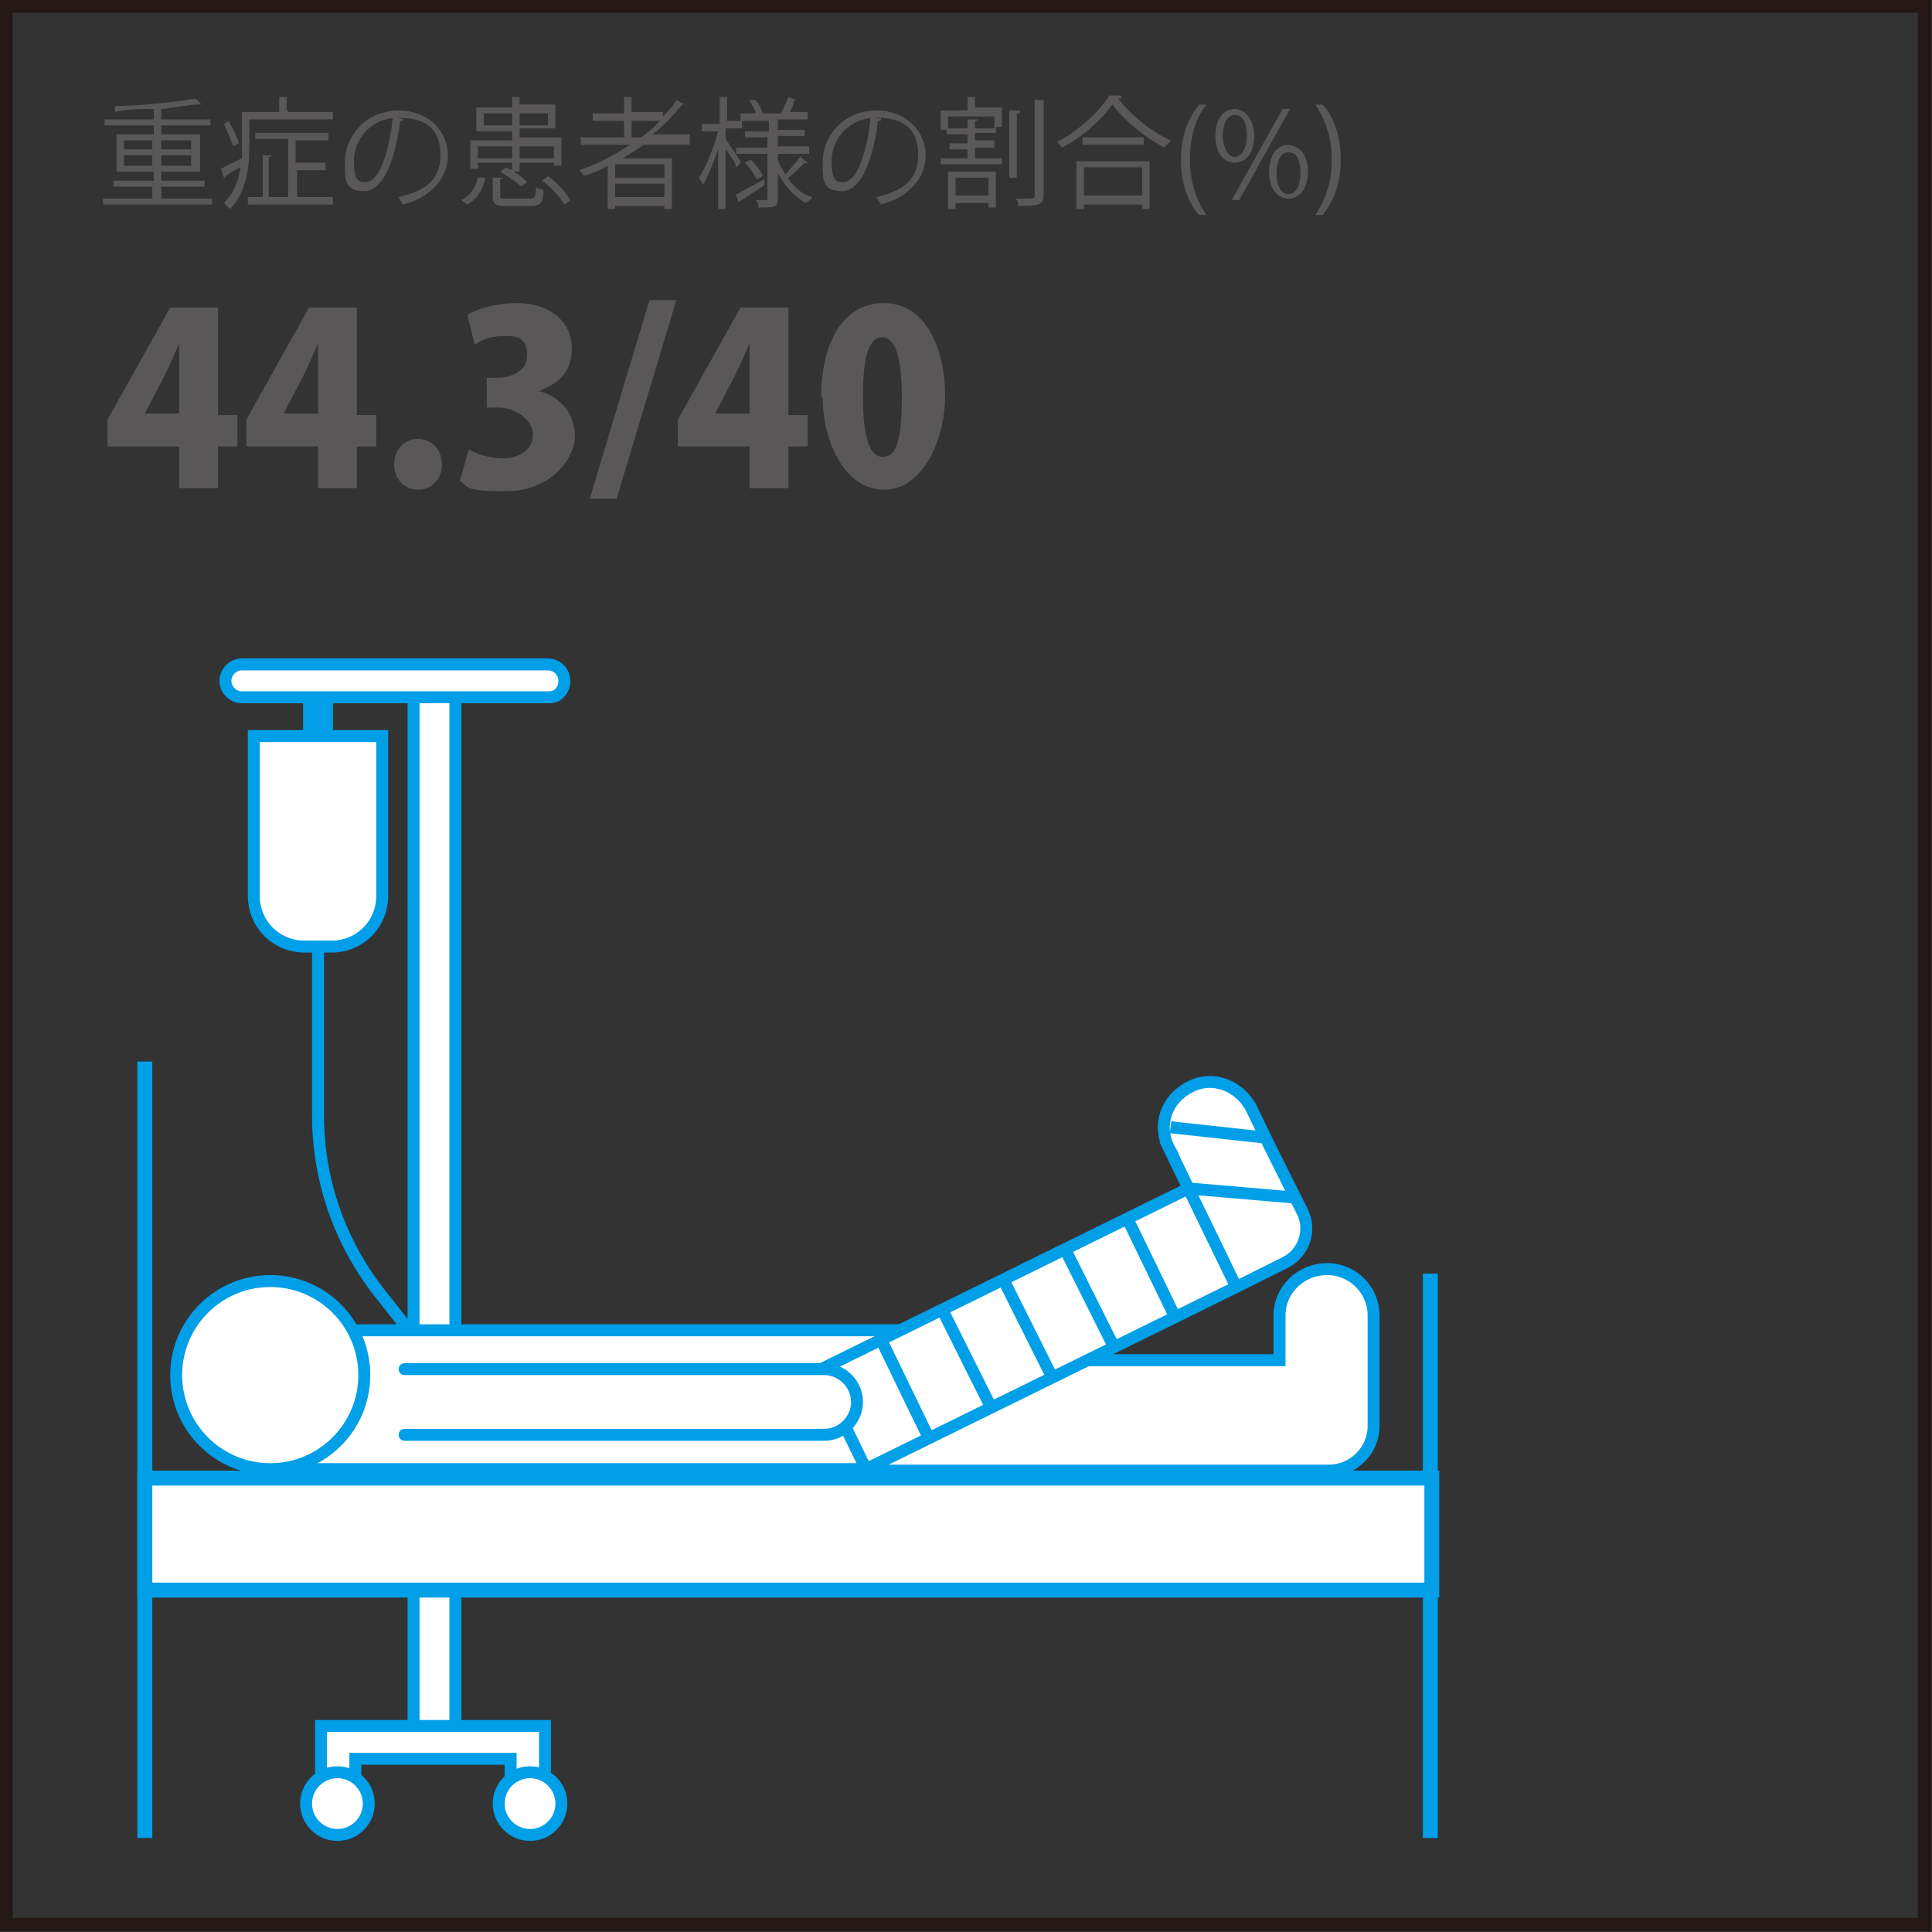 <?xml version="1.0" encoding="UTF-8"?> <svg xmlns="http://www.w3.org/2000/svg" id="_レイヤー_2" version="1.1" viewBox="0 0 129.4 129.4"><rect x="0" y="0" width="129.4" height="129.4" fill="#333333" stroke="none"/><defs><style> .st0, .st1, .st2, .st3, .st4, .st5, .st6 { stroke-miterlimit: 10; } .st0, .st1, .st2, .st4, .st5, .st6 { stroke: #009fe8; } .st0, .st1, .st4 { fill: #fff; } .st1 { stroke-linecap: round; } .st1, .st2, .st4, .st6 { stroke-width: .8px; } .st2, .st3, .st5 { fill: none; } .st3 { stroke: #231815; stroke-width: .9px; } .st7 { fill: #595757; } .st6 { fill: #009fe8; } </style></defs><g id="_レイヤー_1-2"><rect class="st3" x=".4" y=".4" width="128.5" height="128.5"></rect><g><path class="st4" d="M29.1,117.3c-.5,0-.9-.4-1.4-.9V46c.5-.5.9-.9,1.4-.9s.9.4,1.4.9v70.4c-.5.5-.9.9-1.4.9Z"></path><path class="st4" d="M35.6,121c-.5,0-1.4-.4-1.4-.9v-2.3h-10.4v2.3c0,.5-.9.9-1.4.9s-.9-.4-.9-.9v-4.5h15v4.5c0,.5-.4.9-.9.9Z"></path><circle class="st4" cx="22.6" cy="120.8" r="2.1"></circle><circle class="st4" cx="35.5" cy="120.8" r="2.1"></circle><path class="st6" d="M21.3,49.9c-.3,0-.6-.3-.6-.6v-3.1c0-.3.3-.6.6-.6s.6.3.6.6v3.1c0,.3-.3.6-.6.6Z"></path><path class="st4" d="M17,49.3v10.7c0,1.9,1.5,3.4,3.4,3.4h1.8c1.9,0,3.4-1.5,3.4-3.4v-10.7s-8.6,0-8.6,0Z"></path><path class="st4" d="M36.8,46.7h-20.6c-.6,0-1.1-.5-1.1-1.1s.5-1.1,1.1-1.1h20.5c.6,0,1.1.5,1.1,1.1s-.4,1.1-1,1.1Z"></path><path class="st2" d="M21.3,63.4v11.3c0,4.4,1.5,8.6,4.2,12l3,3.8"></path></g><g><path class="st7" d="M10.8,13.3h3.4v.4h-7.3v-.4h3.3v-.8h-2.6v-.4h2.7v-.6h-2.5v-2.5h2.5v-.6h-3.3v-.4h3.3v-.7c-.9,0-1.8,0-2.6.2,0,0,0-.3,0-.4,1.9,0,4.2-.3,5.4-.5l.4.4h-.2c-.6,0-1.5.2-2.5.3v.7h3.3v.4h-3.3v.6h2.6v2.5h-2.6v.6h2.9v.4h-2.9v.8h.1ZM8.3,9.4v.6h1.9v-.6h-1.9ZM8.3,11.1h1.9v-.7h-1.9v.7ZM12.8,9.4h-2v.6h2v-.6ZM12.8,11.1v-.7h-2v.7h2Z"></path><path class="st7" d="M19.3,7.5h3v.5h-5.6v1.9c0,1.3-.2,3-1.3,4.1l-.4-.4c.7-.7,1-1.6,1.1-2.4-.4.2-.7.4-1,.6,0,0,0,.1-.1.1l-.2-.6c.4-.2.8-.4,1.4-.7v-3.1h2.5v-1h.7c0,0-.1,0-.2,0v.9s.1,0,.1,0ZM15.3,8.1c.3.5.6,1.1.7,1.5l-.4.2c-.1-.4-.4-1-.6-1.5,0,0,.3-.2.3-.2ZM19.9,11.3v1.9h2.4v.5h-5.7v-.5h1v-2.8h.6s0,.1-.2.1v2.7h1.3v-3.9h-2.2v-.4h4.9v.5h-2.2v1.5h2v.5h-1.9s0-.1,0-.1Z"></path><path class="st7" d="M27,8c0,.1-.1.1-.2.1-.3,2.5-1.1,4.7-2.4,4.7s-1.3-.7-1.3-1.9c0-1.9,1.5-3.5,3.6-3.5s3.3,1.5,3.3,3-1.1,2.8-3,3.3c-.1-.1-.2-.3-.3-.5,1.8-.4,2.8-1.2,2.8-2.8s-.8-2.5-2.7-2.5h-.2s.4.1.4,0ZM26.3,7.9c-1.6.2-2.6,1.5-2.6,2.9s.4,1.4.8,1.4c.9,0,1.6-2.1,1.8-4.3Z"></path><path class="st7" d="M32.5,12c-.2.7-.5,1.3-1.2,1.7l-.4-.3c.6-.3,1-.9,1.1-1.5h.5ZM32,11v.3h-.5v-1.9h2.8v-.6h-2.4v-1.6h2.4v-.7h.7c0,0,0,0-.2,0v.5h2.4v1.6h-2.4v.6h2.8v1.9h-.5v-.2h-2.3v.6h-.4c.4.2.7.5.9.7l-.4.3c-.3-.3-.9-.7-1.4-1l.4-.3c0,.1.3.1.4.2v-.5s-2.3,0-2.3,0ZM34.3,9.8h-2.3v.8h2.3v-.8ZM32.4,8.4h1.9v-.8h-1.9v.8ZM33.5,13.1c0,.2,0,.2.5.2h1.5c.3,0,.4-.1.4-.8,0,.1.3.2.5.2,0,.9-.2,1.1-.9,1.1h-1.5c-.8,0-1-.1-1-.7v-1.2h.7c0,0,0,.1-.2.1,0,0,0,1.1,0,1.1ZM36.7,7.6h-1.9v.8h1.9v-.8ZM37.1,9.8h-2.3v.8h2.3v-.8ZM37.8,13.7c-.3-.5-.9-1.2-1.5-1.6l.4-.3c.6.4,1.2,1.1,1.5,1.6l-.4.3Z"></path><path class="st7" d="M46.2,9.7h-3.1c-.4.3-.9.6-1.4.9h3.3v3.4h-.5v-.2h-3.3v.2h-.5v-2.9c-.5.3-1,.5-1.6.7,0-.1-.2-.3-.3-.4,1.2-.4,2.3-1,3.4-1.7h-3.3v-.5h2.9v-1.1h-2.1v-.5h2.1v-1.1h.7c0,0,0,0-.2,0v1h2.1v.3c.3-.3.7-.7.9-1.1l.6.3h-.2c-.6.7-1.2,1.4-2,2h2.5s0,.6,0,.6ZM44.5,11.9v-.9h-3.3v.9h3.3ZM41.2,13.2h3.3v-.9h-3.3v.9ZM42.3,9.2h.6c.5-.3.9-.7,1.3-1.1h-1.9s0,1.1,0,1.1Z"></path><path class="st7" d="M48.6,8.8v.5c.2.3.8,1.2,1,1.5,0,.1,0,.2-.3.4,0-.3-.4-.8-.7-1.2v4h-.5v-4c-.3.9-.7,1.8-1,2.4,0-.1-.2-.3-.3-.5.5-.7,1-2,1.3-3.1h-1.1v-.5h1.2v-1.8h.7s0,0-.2,0v1.6h1v.5h-1.1s0,.1,0,.1ZM49.2,13.1c.5-.3,1.3-.7,2-1.1v.4c-.6.4-1.2.8-1.7,1.1,0,0,0,.1,0,.1l-.2-.5ZM52.7,11.8h0c.4.7,1,1.2,1.7,1.4,0,.1-.3.3-.4.4-.8-.4-1.4-1.1-1.9-2v1.7c0,.6-.2.6-1.3.6,0-.1,0-.4-.2-.5h.8c0,0,0,0,0-.1v-3h-2.1v-.4h2.1v-.7h-1.5v-.4h1.6v-.7h-1.9v-.5h1c0-.3-.3-.6-.4-.9h.4c.2.2.4.6.5.9h-.2,1.6-.2c.2-.4.4-.8.5-1.1l.6.2s0,0-.2,0c0,.2-.2.6-.3.8h1.2v.5h-2v.7h1.8v.4h-1.8v.7h2.1v.5h-2.1v.3c0,.3.3.7.5,1.1.3-.4.8-.9,1-1.2l.5.4s0,.1-.2,0c-.3.3-.7.7-1.1,1l-.2-.2h0ZM50.7,12c-.2-.3-.5-.8-.8-1.1l.4-.2c.3.3.7.8.8,1.1l-.4.2Z"></path><path class="st7" d="M59,8c0,.1,0,.1-.2.1-.3,2.5-1.1,4.7-2.4,4.7s-1.3-.7-1.3-1.9c0-1.9,1.5-3.5,3.6-3.5s3.3,1.5,3.3,3-1.1,2.8-3,3.3c0-.1-.2-.3-.3-.5,1.8-.4,2.8-1.2,2.8-2.8s-.8-2.5-2.7-2.5h-.2s.4.1.4,0ZM58.3,7.9c-1.6.2-2.6,1.5-2.6,2.9s.4,1.4.8,1.4c.9,0,1.6-2.1,1.8-4.3Z"></path><path class="st7" d="M65.3,10v.6h1.8v.4h-4.1v-.4h1.8v-.6h-1.2v-.4h1.2v-.6h-1.4v-.3h-.4v-1.3h1.8v-.9h.7c0,0,0,0-.2,0v.7h1.8v1.3h-.4v.4h-1.4v.5h1.3v.5s-1.3,0-1.3,0ZM63.5,14v-2.5h3.2v2.4h-.5v-.3h-2.2v.4h-.5ZM63.5,8.6h1.3v-.6h.7c0,0,0,.1-.2.1v.5h1.3v-.8h-3.1s0,.8,0,.8ZM66.2,11.9h-2.2v1.2h2.2v-1.2ZM68.3,7.6c0,0,0,0-.2,0v4.3h-.5v-4.5s.7,0,.7,0ZM69.4,6.7h.7c0,0,0,0-.2,0v6.4c0,.6-.3.7-1.7.7,0-.1,0-.4-.2-.5h.7c.4,0,.6,0,.6-.2v-6.5s0,0,0,0Z"></path><path class="st7" d="M75.1,6.6c0,0,0,0-.2,0,.8,1.1,2.2,2.2,3.5,2.8,0,.1-.3.3-.4.5-1.3-.7-2.7-1.8-3.5-2.9-.7,1-2,2.2-3.4,2.9,0-.1-.2-.3-.3-.4,1.4-.7,2.8-2,3.5-3.1h.8ZM72.1,14v-3.2h4.9v3.2h-.5v-.3h-3.9v.3h-.5ZM72.5,9.2h4.1v.5h-4.1v-.5ZM76.5,11.2h-3.9v1.9h3.9v-1.9Z"></path><path class="st7" d="M80.3,14.4c-.6-.7-1.2-1.9-1.2-3.7s.6-2.9,1.2-3.7h.5c-.7.9-1.1,2.1-1.1,3.7s.5,2.8,1.1,3.7h-.5Z"></path><path class="st7" d="M84,9.1c0,1.2-.6,1.8-1.3,1.8s-1.3-.6-1.3-1.8.6-1.8,1.3-1.8,1.3.7,1.3,1.8ZM81.9,9.1c0,.7.3,1.4.8,1.4s.8-.6.8-1.4-.2-1.4-.8-1.4-.8.8-.8,1.4ZM83,13.4h-.5l3.4-6.1h.5l-3.4,6.1ZM87.6,11.5c0,1.2-.6,1.8-1.3,1.8s-1.3-.6-1.3-1.8.6-1.8,1.3-1.8c.8.1,1.3.7,1.3,1.8ZM85.5,11.6c0,.8.3,1.4.8,1.4s.8-.6.8-1.4-.2-1.4-.8-1.4-.8.7-.8,1.4Z"></path><path class="st7" d="M88.6,7c.6.7,1.2,1.9,1.2,3.7s-.6,2.9-1.2,3.7h-.5c.6-.9,1.1-2.1,1.1-3.7s-.5-2.8-1.1-3.7c0,0,.5,0,.5,0Z"></path></g><g><line class="st5" x1="9.7" y1="71.1" x2="9.7" y2="123.1"></line><line class="st5" x1="95.8" y1="85.3" x2="95.8" y2="123.1"></line><rect class="st0" x="9.7" y="99" width="86.2" height="7.5"></rect><polygon class="st4" points="58.2 98.4 18.4 98.4 18.4 89.1 60.9 89.1 58.2 98.4"></polygon><path class="st4" d="M85.7,88.1v3h-27.5v7.4h30.8c1.6,0,3-1.3,3-3v-7.4c0-1.7-1.4-3.1-3.1-3.1h0c-1.8,0-3.2,1.4-3.2,3.1Z"></path><g><path class="st4" d="M78.3,76.9l1.3,2.7-24.8,12.2,3.2,6.6,24.8-12.2,3.2-1.6c1.3-.6,1.9-2.2,1.2-3.5l-2.1-4.2-1.3-2.7c-.8-1.5-2.6-2.2-4.1-1.4h0c-1.6.8-2.2,2.6-1.4,4.1Z"></path><line class="st2" x1="59" y1="89.7" x2="62.2" y2="96.3"></line><line class="st2" x1="63.1" y1="87.7" x2="66.4" y2="94.3"></line><line class="st2" x1="67.2" y1="85.7" x2="70.5" y2="92.3"></line><line class="st2" x1="71.3" y1="83.6" x2="74.6" y2="90.2"></line><line class="st2" x1="75.5" y1="81.6" x2="78.7" y2="88.2"></line><line class="st2" x1="79.6" y1="79.6" x2="82.8" y2="86.2"></line><line class="st2" x1="79.6" y1="79.6" x2="86.6" y2="80.2"></line><line class="st2" x1="78.4" y1="75.5" x2="84.8" y2="76.2"></line></g><circle class="st4" cx="18.1" cy="92.1" r="6.3"></circle><path class="st1" d="M27.1,91.7h28.1c1.2,0,2.2,1,2.2,2.2h0c0,1.2-1,2.2-2.2,2.2h-28.1"></path></g></g><g><path class="st7" d="M14.6,32.7h-2.6v-2.8h-4.8v-1.8l4.2-7.5h3.2v7.2h1.3v2.1h-1.3v2.8ZM9.7,27.7h2.3v-2.5c0-.7,0-1.5,0-2.2h0c-.3.7-.6,1.4-1,2.2l-1.3,2.5h0Z"></path><path class="st7" d="M23.9,32.7h-2.6v-2.8h-4.8v-1.8l4.2-7.5h3.2v7.2h1.3v2.1h-1.3v2.8ZM19,27.7h2.3v-2.5c0-.7,0-1.5,0-2.2h0c-.3.7-.6,1.4-1,2.2l-1.3,2.5h0Z"></path><path class="st7" d="M26.4,31.1c0-1,.7-1.7,1.6-1.7s1.6.7,1.6,1.7-.7,1.7-1.6,1.7-1.6-.7-1.6-1.7Z"></path><path class="st7" d="M36.1,26.2c1.3.3,2.4,1.4,2.4,3s-1.7,3.7-4.6,3.7-2.5-.3-3.1-.7l.6-2.1c.5.3,1.4.6,2.3.6,1.2,0,2-.7,2-1.6s-1.1-1.8-2.3-1.8h-.8v-2h.7c.9,0,2-.4,2-1.5s-.5-1.3-1.5-1.3-1.6.3-2,.6l-.5-2c.6-.4,1.9-.8,3.3-.8,2.4,0,3.7,1.4,3.7,3s-.8,2.3-2,2.8h0Z"></path><path class="st7" d="M41.3,33.4h-1.8l4-13.3h1.8l-4,13.3Z"></path><path class="st7" d="M52.8,32.7h-2.6v-2.8h-4.8v-1.8l4.2-7.5h3.2v7.2h1.3v2.1h-1.3v2.8ZM47.9,27.7h2.3v-2.5c0-.7,0-1.5,0-2.2h0c-.3.7-.6,1.4-1,2.2l-1.3,2.5h0Z"></path><path class="st7" d="M55,26.6c0-3.4,1.3-6.3,4.2-6.3s4.1,3.2,4.1,6.2-1.5,6.3-4.1,6.3-4.1-3.2-4.1-6.2ZM60.4,26.6c0-2.6-.4-4-1.3-4s-1.3,1.2-1.3,4,.5,4,1.3,4,1.3-.7,1.3-4Z"></path></g></svg> 